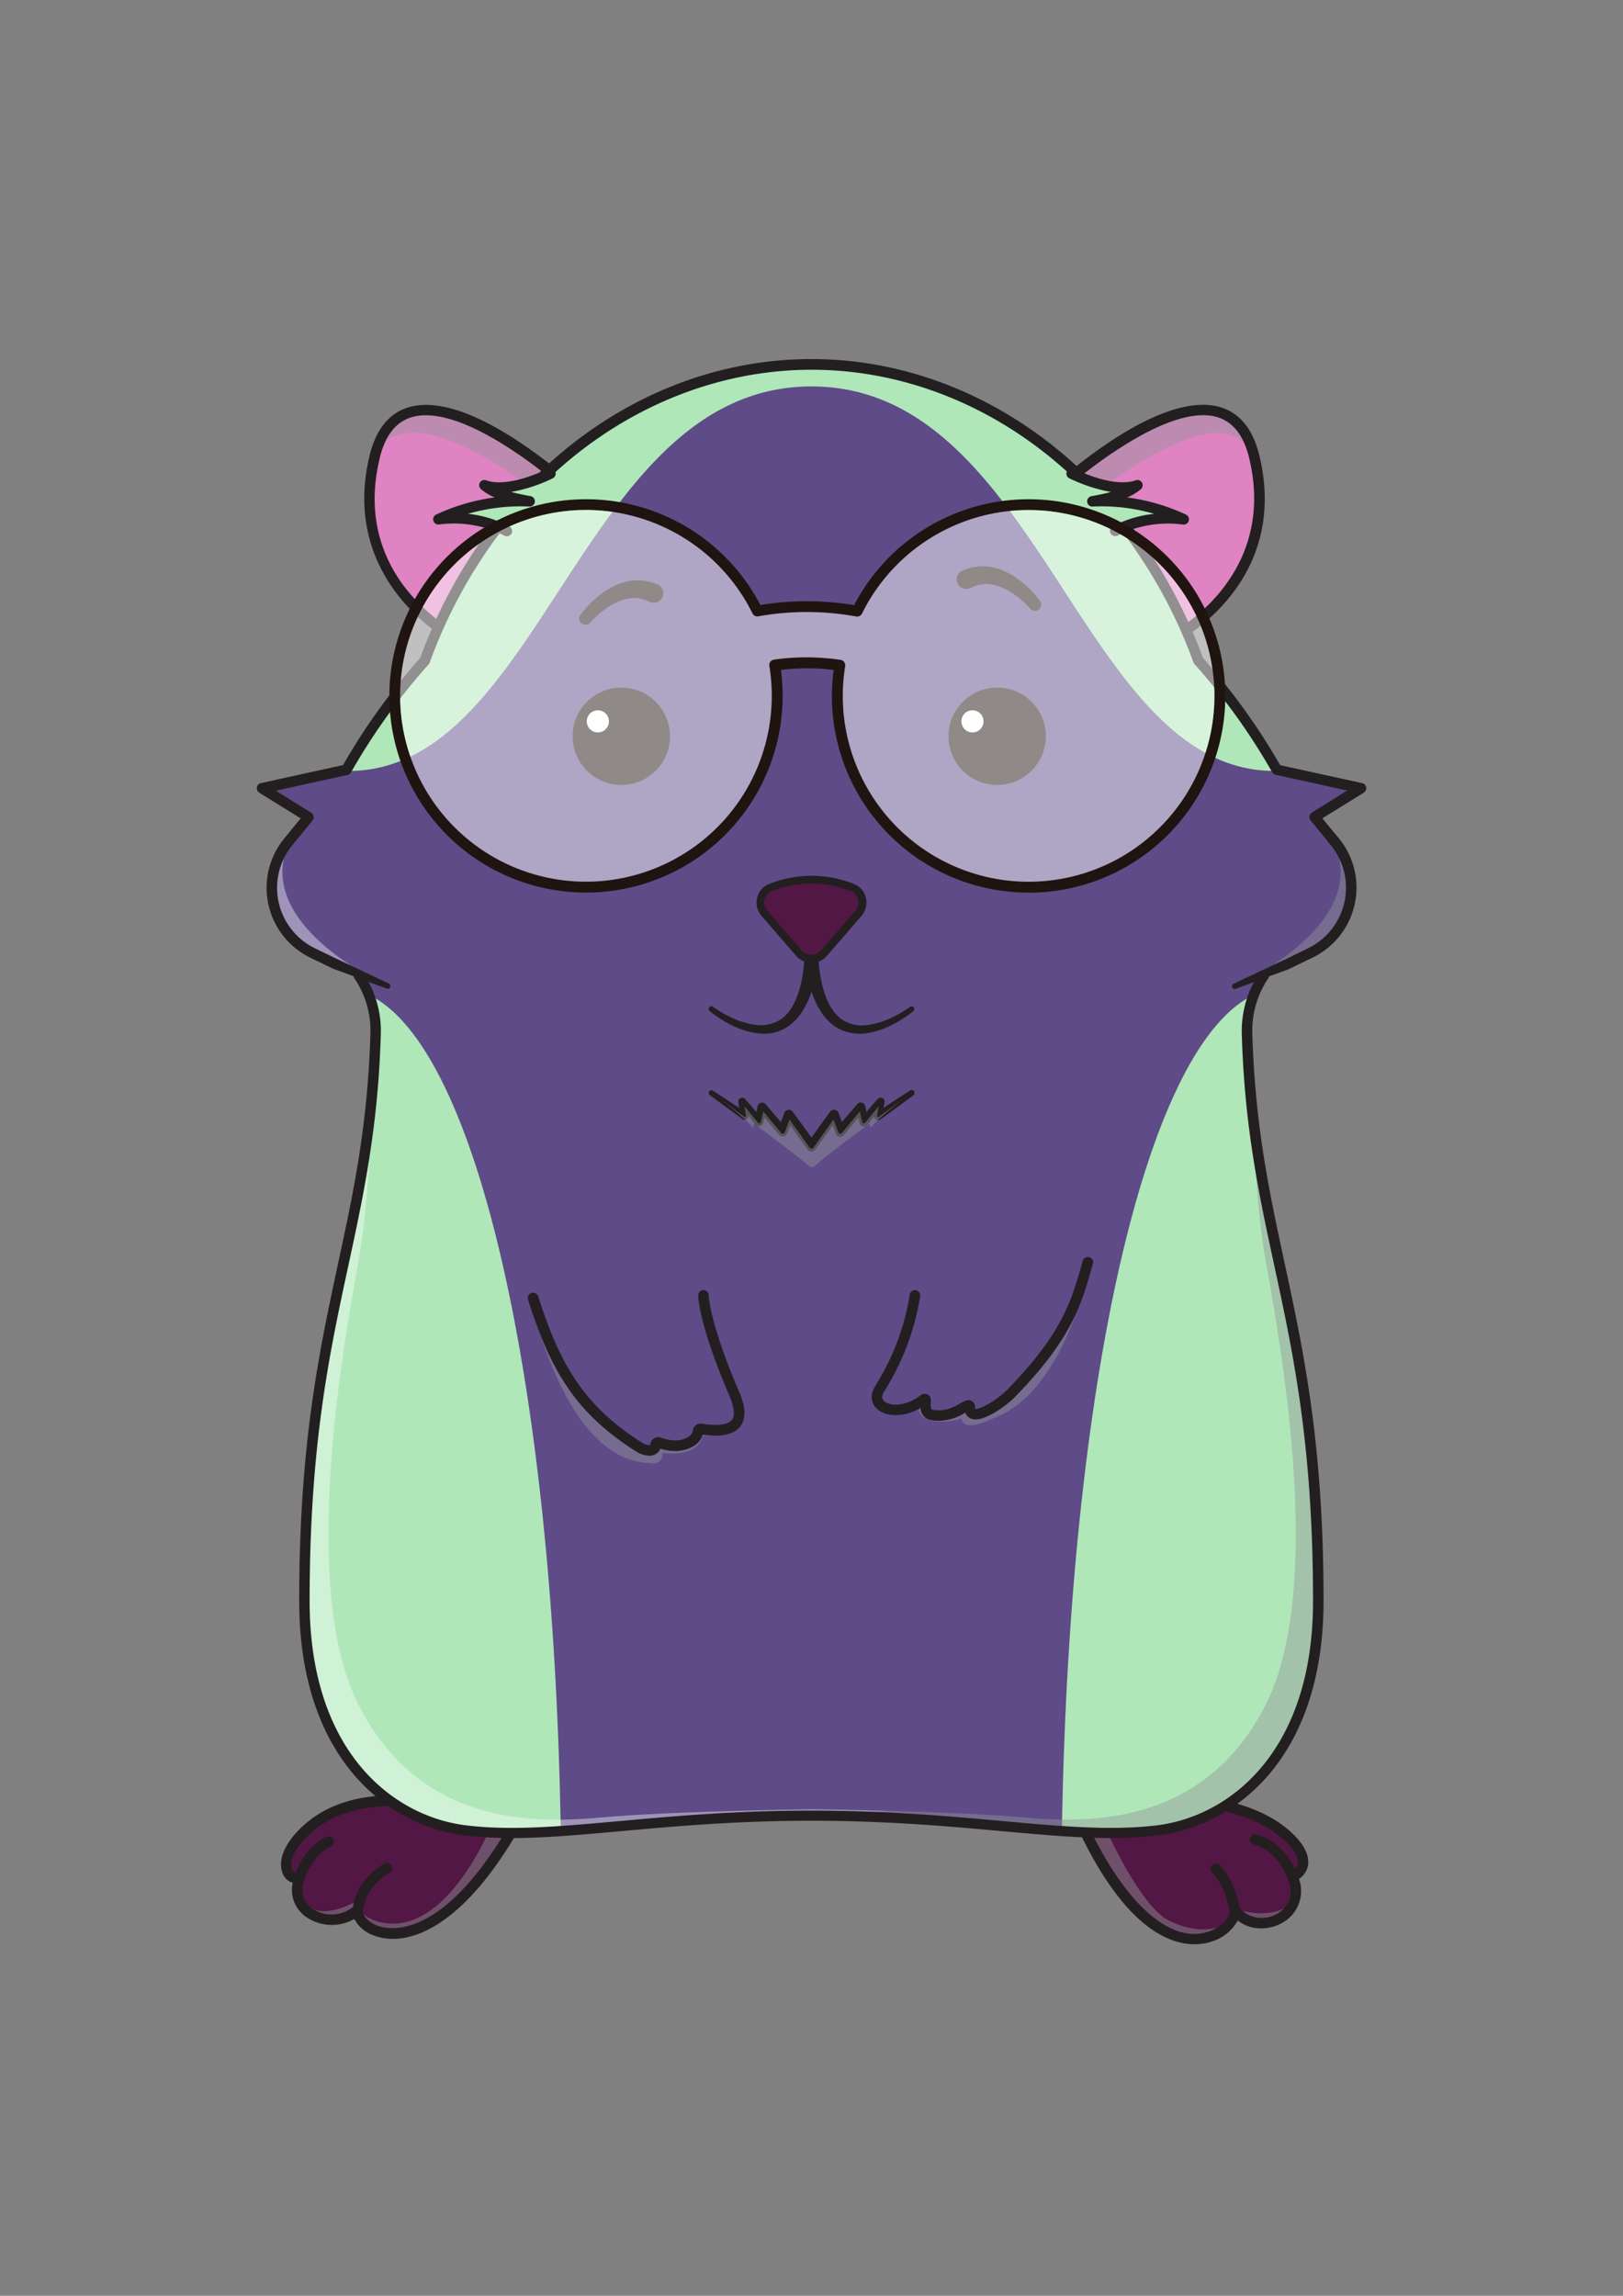 <?xml version="1.0" encoding="UTF-8"?>
<!DOCTYPE svg PUBLIC "-//W3C//DTD SVG 1.1//EN" "http://www.w3.org/Graphics/SVG/1.1/DTD/svg11.dtd">
<svg viewBox="0 0 595.28 841.89" xmlns="http://www.w3.org/2000/svg" xmlns:xlink="http://www.w3.org/1999/xlink">

<rect x="0" y="0" width="595.28" height="841.89" fill="#808080" stroke="none"/>

<title>CryptoHamsters</title>
<desc xmlns:cryptohamsters="https://cryptohamsters.co/hamsters/16279447211221">
<cryptohamsters:birthday>1627944721122</cryptohamsters:birthday>
<cryptohamsters:gene-1>2</cryptohamsters:gene-1>
<cryptohamsters:gene-2>6179720</cryptohamsters:gene-2>
<cryptohamsters:gene-3>11528121</cryptohamsters:gene-3>
<cryptohamsters:gene-4>6552191</cryptohamsters:gene-4>
<cryptohamsters:gene-5>3</cryptohamsters:gene-5>
<cryptohamsters:gene-6>14669499</cryptohamsters:gene-6>
<cryptohamsters:gene-7>2</cryptohamsters:gene-7>
<cryptohamsters:gene-8>2</cryptohamsters:gene-8>
<cryptohamsters:gene-9>14713794</cryptohamsters:gene-9>
<cryptohamsters:gene-10>7109612</cryptohamsters:gene-10>
<cryptohamsters:gene-11>13107687</cryptohamsters:gene-11>
<cryptohamsters:gene-12>2</cryptohamsters:gene-12>
<cryptohamsters:gene-13>1</cryptohamsters:gene-13>
<cryptohamsters:gene-14>1</cryptohamsters:gene-14>
<cryptohamsters:gene-15>12004383</cryptohamsters:gene-15>
<cryptohamsters:gene-16>7627939</cryptohamsters:gene-16>
<cryptohamsters:gene-17>515645</cryptohamsters:gene-17>
<cryptohamsters:gene-18>5379909</cryptohamsters:gene-18>
</desc>

<g id="tail-texture">
</g>

<g id="tail">
</g>

<g id="ears-texture">
  <g id="ears-texture" clip-path="url(#clip-ears-base)">
    <rect class="ears-texture-primary" x="106.78" y="136.93" width="136.87" height="136.87" fill="#e083c2"/>
    <rect class="ears-texture-primary" x="350.91" y="136.93" width="136.87" height="136.87" fill="#e083c2"/>
  </g>
</g>

<g id="ears">
  <defs>
    <clipPath id="clip-ears-base">
      <path d="M138.29,167.82c2.08-8.64,6.25-13.94,12.39-15.77a19.39,19.39,0,0,1,5.5-.75c13.68,0,40.42,15,59.86,33.77-12.79,18.81-24.79,34.75-39.46,53.5C145.75,222.57,130.42,200.62,138.29,167.82Z" style="fill: #00a651"/>
      <path d="M446.76,152.05c6.15,1.83,10.31,7.13,12.39,15.77,8.26,34.42-11.94,55.45-38.4,72-16.75-20.75-26.24-36.25-40.25-54.25C409.75,161.57,432.38,147.78,446.76,152.05Z" style="fill: #00a651"/>
    </clipPath>
  </defs>

  <g id="ears-shadow" style="isolation: isolate" clip-path="url(#clip-ears-base)">
    <path d="M451.1,159.39a15.2,15.2,0,0,1,6.7,4.14c-2.31-6.1-6-10-11-11.48-14.38-4.27-41.26,12.65-65.26,33.27a25.71,25.71,0,0,0,4.62,6.38C412.88,171.92,437.27,155.29,451.1,159.39Z" style="fill: #939598;opacity: 0.45;mix-blend-mode: multiply"/>
    <path d="M146,159.44a20.33,20.33,0,0,1,5.75-.78c13.09,0,38.05,13.46,59.49,34.29a81.14,81.14,0,0,0,5.93-7.88c-23.62-20.25-47.26-33.77-60.94-33.77a19.39,19.39,0,0,0-5.5.75c-4.86,1.44-8.47,5.1-10.79,10.83A15.57,15.57,0,0,1,146,159.44Z" style="fill: #939598;opacity: 0.45;mix-blend-mode: multiply"/>
  </g>

  <g id="ears-outline">
    <path d="M219.25,185.81a1,1,0,0,0,.33-.74,1,1,0,0,0-.34-.74l-16.36-13.21,0,0c-28.56-22.53-44.56-24.28-53-21.78-7.19,2.14-12,8.14-14.35,17.84-8.66,36.1,14.12,57.09,24.33,64.44l16.88,10.76a1,1,0,0,0,.58.19,1.26,1.26,0,0,0,.27,0,1,1,0,0,0,.64-.58Zm-80-17.76c2-8.27,5.92-13.33,11.7-15.05a18.4,18.4,0,0,1,5.22-.71c12.94,0,30,10.92,42.33,20.39,1.13.78,11,8.7,16,12.6l-38.41,51.78a133.19,133.19,0,0,1-16.09-10.12C148.62,218,131.81,199.07,139.26,168.05Z" style="fill: #231f20"/>
    <path d="M461.93,167.15c-2.33-9.7-7.16-15.7-14.35-17.84-8.47-2.52-24.62-.72-53.46,22.17l-15.53,12.8-.8.63,41.56,58.45,0,0a.94.94,0,0,0,.48.4,1,1,0,0,0,.33.06,1,1,0,0,0,.48-.13l15.27-10.92C446.74,225.45,470.89,204.46,461.93,167.15Zm-26.18,61c-1.3.75-10.16,7-14.84,10.31l-37.76-53.12c4.58-3.7,13.52-11,14.62-11.79,12.61-9.8,34.81-24.71,48.71-20.58,5.78,1.72,9.72,6.78,11.7,15.05C466.15,201.21,445.92,220.73,435.75,228.18Z" style="fill: #231f20"/>
  </g>
</g>

<g id="legs-texture">
  <g id="legs-texture" clip-path="url(#clip-legs-base)">
    <path class="skin-texture-primary" d="M233.77,639.6a106.77,106.77,0,0,1-15.44,1.12c-28,0-51.7-10.83-63.45-26.35-43.71,7-77.12,25.14-77.12,70.82,0,50.63,41,62.13,91.67,62.13S250.64,656.22,233.77,639.6Z" fill="#521745"/>
    <path class="skin-texture-primary" d="M358.15,639.6a106.87,106.87,0,0,0,15.44,1.12c28,0,51.71-10.83,63.46-26.35,43.71,7,77.12,25.14,77.12,70.82,0,50.63-41,62.13-91.68,62.13S341.28,656.22,358.15,639.6Z" fill="#521745"/>
  </g>
</g>

<g id="legs">
  <defs>
    <clipPath id="clip-legs-base">
      <path d="M470.69,673.17c4.45,3.82,6.67,7.48,6.25,10.32a4.65,4.65,0,0,1-2.4,3.3c-5-11.29-13.67-13.07-14.05-13.15a.92.92,0,0,0-1.09.74.93.93,0,0,0,.74,1.1c.36.07,8.83,1.87,13.32,13.59,2.48,6.73-.72,11.43-4.66,13.63-4.49,2.5-11.28,2.33-15.11-2.84-2-10.71-6.9-15.07-7.11-15.25a.93.93,0,1,0-1.22,1.41s4.74,4.23,6.54,14.41c0,0,0,0,0,0s0,0,0,0c.6,2.08-2.48,6.61-8,8.6-14.51,5.27-34.94-8.21-53.27-55.38l16.75-2.25s24,7.09,38.95,11C455.17,664.31,464.09,667.51,470.69,673.17Z" style="fill: #ec008c"/>
      <path d="M137.8,707c-3.41-1.39-5.43-3.83-5.58-5.62.37-10.11,10.1-15.38,10.2-15.43a.94.94,0,0,0-.87-1.66c-.43.23-9.86,5.34-11.07,15.56a13.49,13.49,0,0,1-16.34,1c-4-2.84-5.24-7.45-3.17-12.33,0,0,0,0,0-.06,3.52-9.71,10-12.22,10-12.24a.94.94,0,0,0-.64-1.76c-.3.11-7.19,2.74-11,13a1.88,1.88,0,0,1-2.45-.54c-1.45-1.7-2.25-6.84,5.11-14.17,9.77-9.73,23.39-11.84,34.6-11.51,27.41-.38,46.16-.11,46.16-.11a101.7,101.7,0,0,1-5.46,9.37C161.74,713.89,141.7,708.56,137.8,707Z" style="fill: #ec008c"/>
    </clipPath>
  </defs>

  <g id="legs-shadow" style="isolation: isolate" clip-path="url(#clip-legs-base)">
    <g style="opacity: 0.45;mix-blend-mode: multiply">
      <path d="M193.17,661c-2.27,0-7-.26-9.25-.35-5.09,13.83-18.35,42.12-37.32,44.64,0,0-8.48,1.34-14.29-4.11.43,1.74,2.36,3.88,5.49,5.16C141.7,708,161.5,718.91,193.17,661Z" style="fill: #939598"/>
      <path d="M130.81,697.12s-12.23,7.32-18.24,1.48a11.62,11.62,0,0,0,1.57,1.36,13.49,13.49,0,0,0,16.34-1A17.74,17.74,0,0,1,130.81,697.12Z" style="fill: #939598"/>
    </g>
    <g style="opacity: 0.45;mix-blend-mode: multiply">
      <path d="M449.08,706c-3.37,1.4-10.33,3.17-20.29-1.67-10.52-5.12-24.54-34.2-30.41-51.65-2.64,0-5.65.11-8.3,0,18.59,48.73,39.35,61.66,53.86,56.4A15.35,15.35,0,0,0,449.08,706Z" style="fill: #939598"/>
      <path d="M472,699.36c-7.81,4.2-16.73,1.24-17.09,1.12,3.93,3.81,9.86,3.74,13.91,1.48A11.4,11.4,0,0,0,472,699.36Z" style="fill: #939598"/>
    </g>
  </g>

  <g id="legs-outline">
    <path d="M472.55,671c-5.36-4.6-12.63-8.07-21.63-10.34h0l-43-11.49-21.54,2.28,9.23,19.73c8.07,17,16.8,29,25.94,35.71,5.51,4,11.08,6.09,16.55,6.09a19.89,19.89,0,0,0,6.79-1.16,16.37,16.37,0,0,0,9.1-7.54c5.09,4,11.82,3.35,16.17.92A13.3,13.3,0,0,0,476.45,689a7.4,7.4,0,0,0,3.31-5.06C480.17,681.19,479.25,676.74,472.55,671Zm3.4,12.34a3.28,3.28,0,0,1-1,1.94c-5.32-10.81-13.87-12.54-14.24-12.61a1.91,1.91,0,0,0-2.26,1.53,1.94,1.94,0,0,0,1.53,2.25c.33.07,8.28,1.75,12.58,13,2.86,7.75-2.5,11.46-4.21,12.41-4,2.25-10.18,2.16-13.7-2.38-2.05-10.89-7.18-15.41-7.4-15.6a1.92,1.92,0,0,0-2.52,2.91s4.5,4.13,6.22,13.85l.05.19c.37,1.31-2,5.45-7.37,7.39-13.58,4.93-29.81-8.83-43.59-36.85h0c-.56-1-5.45-11.6-7.71-16.64l15.44-1.77c9.48,2.54,36.49,10,37.51,10.27.38.11,1,.22,1.57.43,9.84,2.07,17.65,5.53,23.2,10.29C474.16,677.46,476.32,680.89,476,683.34Z" style="fill: #231f20"/>
    <path d="M184.21,658.74l-38.74-.39c-15.14-.22-27.07,3.94-35.5,12.34-8.83,8.8-7.46,15.49-5.26,18.06a5.16,5.16,0,0,0,2.65,1.67,12,12,0,0,0,5.14,12.69,16.67,16.67,0,0,0,17.46.61,12.74,12.74,0,0,0,6.75,5.88A19.44,19.44,0,0,0,144.1,711c5.21,0,10.73-1.81,16.41-5.38,10.2-6.4,20.3-18.19,30-35l4.82-7.93,2.12-3.49Zm1,13.23c-24.62,40.67-43.49,35.54-47.07,34.07h0c-3-1.24-4.8-3.35-5-4.74.39-9.44,9.58-14.48,9.67-14.53a1.92,1.92,0,1,0-1.8-3.4c-.41.22-10.08,5.44-11.53,15.92a12.51,12.51,0,0,1-14.84.66c-3.64-2.54-4.7-6.7-2.83-11.12l.1-.26v0c3.34-9,9.34-11.44,9.38-11.46a1.9,1.9,0,0,0,1.08-1,1.92,1.92,0,0,0-2.39-2.62c-.31.11-7.42,2.75-11.48,13.22a1,1,0,0,1-.93-.43c-1-1.17-2-5.74,5.06-12.82,9.56-9.52,23.05-11.4,33-11.23,2.21-.28,27.22-.22,38.89-.26h0l6.18.56C189.19,665.24,186.19,670.27,185.24,672Z" style="fill: #231f20"/>
  </g>
</g>

<g id="body-texture">
  <g id="body-texture" clip-path="url(#clip-body-base)">
    <rect class="body-texture-primary" width="595.28" height="841.89" fill="#5e4b88"/>

    <path class="body-texture-secondary" d="M0,0V255.49c31.59,17.67,69.73,28,110.82,28a150.63,150.63,0,0,0,17.1-.89l-.06.11c71.12,0,85.62-141,169.77-141s98.67,141,169.79,141h0l-.06-.1a152.41,152.41,0,0,0,17.06.88c41.09,0,79.23-10.34,110.82-28V0Z" fill="#afe7b9"/>
    <path class="body-texture-secondary" d="M136.48,365.42a37.1,37.1,0,0,1,1.46,5.17c-.52-1.9-1-3.63-1.46-5.17C81.29,347.35,0,360.48,0,360.48V841.89H205.67V670.57c0-1.1,0-2.18-.07-3.28C202.6,508.09,175.46,386.17,136.48,365.42Z" fill="#afe7b9"/>
    <path class="body-texture-secondary" d="M458.8,365.42h-.14c-39,20.77-66.11,142.67-69.11,301.85,0,1.1-.05,2.19-.07,3.29h.13V841.89H595.28V360.48S514,347.35,458.8,365.42Z" fill="#afe7b9"/>
  </g>
</g>

<g id="body">
  <defs>
    <clipPath id="clip-body-base">
      <path d="M481.43,300.23a.92.92,0,0,1-.19-.75.94.94,0,0,1,.42-.64l15.08-9.37-28.66-6.28a.94.94,0,0,1-.61-.45,231.44,231.44,0,0,0-28.64-39.85.92.92,0,0,1-.18-.3,182.65,182.65,0,0,0-26.9-49.19,42.16,42.16,0,0,1,22.43-3,70.47,70.47,0,0,0-30.49-6.68c-.13-.15-.27-.29-.41-.44,5.81-1.15,10.82-2.74,13.94-5.36-5.77,2.16-14.73,0-22.86-3.72-26.72-25.17-60.62-39.69-96.7-39.69s-70,14.53-96.74,39.72c-8.23,3.71-17.34,5.89-23.15,3.66,3.14,2.69,8.24,4.32,14.14,5.52l-.36.39a70.55,70.55,0,0,0-30.84,6.43,42.06,42.06,0,0,1,22.73,3.32,182.52,182.52,0,0,0-26.77,49,.92.92,0,0,1-.18.3,231.62,231.62,0,0,0-28.63,39.83.93.93,0,0,1-.61.45l-28.71,6.3,15.08,9.37a.94.94,0,0,1,.42.64.92.92,0,0,1-.19.75l-7.45,9.11a25.64,25.64,0,0,0,8.69,39.3l8.71,4.23h0l18.48,8.73-9.38-3.42a36.85,36.85,0,0,1,5.78,20.93c-1,34.26-6.28,58.71-11.86,84.61-7,32.53-14.26,66.17-14.26,123.39,0,56.14,31.33,79.91,58.16,83.21,16.73,2,34.42.45,56.81-1.57,19.83-1.79,42.31-3.82,70-3.82s50.2,2,70,3.82c22.39,2,40.08,3.62,56.81,1.57,26.83-3.3,58.16-27.07,58.16-83.21,0-57.22-7.25-90.86-14.26-123.39-5.58-25.9-10.85-50.37-11.86-84.64a36.87,36.87,0,0,1,5.69-20.8l-9.29,3.39,18.54-8.75v0s.06-.06.11-.08l8.68-4.21a25.66,25.66,0,0,0,8.68-39.31Z" style="fill: #00a651"/>
    </clipPath>
  </defs>

  <g id="body-lighting-shadow" style="isolation: isolate" clip-path="url(#clip-body-base)">
    <path d="M490.16,311.11c9.24,25.53-25.3,44.67-34.78,49.37l16-7.56v0s.06-.06.11-.08l8.68-4.21a25.6,25.6,0,0,0,10-37.54Z" style="fill: #939598;opacity: 0.45;mix-blend-mode: multiply"/>
    <path d="M115.09,348.64l8.71,4.23h0l16.39,7.75c-9.1-4.48-44.45-23.78-35-49.58a25.58,25.58,0,0,0,9.92,37.6Z" style="fill: #fff;opacity: 0.4"/>
    <path d="M297.87,663.46s-51.29.63-78.87,3.14c-4.23.38-8.73.65-13.4.69-25.76.22-56.54-6.8-74.37-42.7-21.07-42.4-5.64-129.15,0-160.49,3-16.39,4.23-35.66,4.78-50.33h0c-.28,2.16-.57,4.28-.88,6.38,0,.34-.1.67-.15,1-.25,1.7-.51,3.38-.78,5.05l-.24,1.47c-.26,1.58-.52,3.14-.8,4.69-.07.42-.14.84-.22,1.25-.7,3.91-1.44,7.76-2.21,11.59-.08.4-.17.81-.25,1.22-.3,1.49-.61,3-.92,4.46-.11.56-.23,1.12-.35,1.68l-.9,4.27c-.1.47-.2.94-.31,1.42-.39,1.81-.78,3.64-1.17,5.47-7,32.53-14.26,66.17-14.26,123.39,0,56.14,31.33,79.91,58.16,83.21,1.24.15,2.48.28,3.73.39l1.1.09c.93.08,1.86.14,2.8.2l1.11.06c1.14.06,2.3.11,3.45.14l.36,0c1.35,0,2.7,0,4.07,0h.58c1.19,0,2.38,0,3.59,0l.74,0,4.06-.12h.06c1.4-.05,2.82-.12,4.25-.2l1.11-.06,3.41-.22.52,0h0c6.83-.47,14.06-1.11,21.87-1.82,19.83-1.79,42.31-3.82,70-3.82,3.65,0,7.21,0,10.68.1,6.52-.45,13.08-.74,19.62-.91C311.18,663.62,297.87,663.46,297.87,663.46Z" style="fill: #fff;opacity: 0.4"/>
    <path d="M468.32,463.72l-1.11-5.17c-.06-.26-.11-.52-.17-.77-.31-1.48-.62-2.95-.94-4.43-.07-.36-.15-.72-.22-1.08-.29-1.37-.58-2.75-.86-4.13l-.24-1.19c-.28-1.36-.56-2.73-.83-4.1-.07-.39-.15-.77-.22-1.16-.28-1.39-.54-2.79-.81-4.2-.07-.37-.14-.73-.2-1.1-.27-1.45-.54-2.91-.79-4.38-.06-.33-.12-.65-.17-1-.28-1.57-.54-3.16-.8-4.76,0-.22-.07-.44-.11-.66q-.44-2.75-.84-5.53h0c.66,13.61,1.95,29.87,4.5,44,5.64,31.34,21.06,118.09,0,160.49-18,36.18-49.08,43-75,42.69-4.46,0-8.76-.32-12.81-.68-13.53-1.23-32.77-2-48.86-2.48-6.54.17-13.1.46-19.62.91,22.91.43,42.13,2.17,59.35,3.72,7.81.71,15,1.36,21.87,1.82h0c3.18.22,6.27.4,9.28.52h0l4.07.12.76,0c1.2,0,2.39,0,3.57,0h.59c1.37,0,2.73,0,4.08,0l.33,0c1.17,0,2.32-.08,3.47-.14l1.11-.06c.94-.06,1.87-.12,2.8-.2l1.1-.09c1.25-.11,2.49-.24,3.73-.39,26.83-3.3,58.16-27.07,58.16-83.21C482.58,529.89,475.33,496.25,468.32,463.72Z" style="fill: #939598;opacity: 0.45;mix-blend-mode: multiply"/>
  </g>

  <path id="body-outline" d="M501.08,288.73h0a1.91,1.91,0,0,0-1.48-1.55l-30.07-6.59a235.18,235.18,0,0,0-28.32-39.32A185.17,185.17,0,0,0,415.69,194a41.64,41.64,0,0,1,18.24-1.64,1.93,1.93,0,0,0,1.06-3.66,73.67,73.67,0,0,0-21.56-6.29,19.66,19.66,0,0,0,5-3,1.93,1.93,0,0,0-1.92-3.28c-4.12,1.55-11,.62-18.78-2.55-28-27-63.53-41.91-100.1-41.91s-71.91,14.79-99.85,41.65c-8.1,3.38-15.17,4.41-19.41,2.82a1.92,1.92,0,0,0-1.92,3.27,19.37,19.37,0,0,0,5,3A73.67,73.67,0,0,0,160,188.68a1.92,1.92,0,0,0,1,3.66,41.55,41.55,0,0,1,18.53,1.73,185.69,185.69,0,0,0-25.4,47.19,233.84,233.84,0,0,0-28.31,39.3l-30.12,6.61a1.93,1.93,0,0,0-.6,3.52l15.17,9.42-6.06,7.42a28.51,28.51,0,0,0,9.65,43.69l8.72,4.22,0,0,.11,0,7,2.54a1.91,1.91,0,0,0,.3.79,34,34,0,0,1,5.87,20.2c-1,34-6.24,58.32-11.8,84.08-7,32.68-14.32,66.47-14.32,124,0,58,32.68,82.62,60.67,86,17,2.09,34.83.49,57.42-1.55,19.76-1.79,42.16-3.81,69.78-3.81s50,2,69.86,3.82c15,1.35,28,2.52,40,2.52a140.75,140.75,0,0,0,17.31-1c28-3.43,60.67-28,60.67-86,0-57.52-7.28-91.31-14.32-124-5.56-25.76-10.8-50.1-11.81-84.11a34.21,34.21,0,0,1,5.86-20.17,1.91,1.91,0,0,0,.29-.71l7-2.55.13-.06.17-.07,8.69-4.22a28.51,28.51,0,0,0,9.64-43.69L485,300.11l15.17-9.42A1.91,1.91,0,0,0,501.08,288.73Zm-49.14,73.32a1,1,0,0,0,1.26.55l6.72-2.45a38,38,0,0,0-4.46,19c1,34.37,6.3,58.88,11.89,84.82,7,32.48,14.24,66.06,14.24,123.17,0,55.51-30.86,79-57.29,82.23-16.63,2-34.27.45-56.6-1.57-19.84-1.79-42.32-3.82-70.12-3.82s-50.29,2-70.13,3.82h-.11c-22.28,2-39.89,3.6-56.49,1.56-26.43-3.24-57.29-26.72-57.29-82.23,0-57.09,7.23-90.68,14.24-123.18,5.59-25.93,10.87-50.42,11.88-84.78a37.86,37.86,0,0,0-4.52-19.09l6.79,2.48a1,1,0,0,0,.77-1.82L124.28,352l0,0-8.71-4.22A24.66,24.66,0,0,1,107.17,310l7.45-9.11a1.91,1.91,0,0,0,.4-1.53,2,2,0,0,0-.88-1.32l-13-8.08,26.33-5.78a1.92,1.92,0,0,0,1.26-.93,231.14,231.14,0,0,1,28.5-39.65,2,2,0,0,0,.38-.63,181.92,181.92,0,0,1,25.61-47.4c.64.3,1.23.59,1.78.89a2,2,0,0,0,2.61-.8,1.93,1.93,0,0,0-.79-2.6,41,41,0,0,0-15.16-4.64,69,69,0,0,1,22.51-2.66,1.93,1.93,0,0,0,.46-3.82c-2.73-.47-5.09-1-7.13-1.53a58.39,58.39,0,0,0,15.23-5,1.93,1.93,0,0,0,1-2.29c26.65-24.21,60-37.53,93.93-37.53s67,13.24,93.63,37.3a2,2,0,0,0-.06,1.43,1.91,1.91,0,0,0,1,1.09,58.48,58.48,0,0,0,15.24,5c-2,.55-4.41,1.06-7.13,1.53a1.93,1.93,0,0,0-1.59,2.11,1.89,1.89,0,0,0,2,1.71,69,69,0,0,1,22.59,2.67A41.34,41.34,0,0,0,408.13,193a1.93,1.93,0,0,0-.79,2.61,2,2,0,0,0,2.61.79c.64-.35,1.31-.68,2-1a180.94,180.94,0,0,1,25.77,47.49,2,2,0,0,0,.38.63,230.79,230.79,0,0,1,28.52,39.68,2,2,0,0,0,1.26.93l26.27,5.76-13,8.08h0a2,2,0,0,0-.88,1.32,1.91,1.91,0,0,0,.4,1.53l7.45,9.12a24.67,24.67,0,0,1-8.34,37.79L471.08,352h0l-.09,0-18.54,8.75A1,1,0,0,0,451.94,362.05Z" style="fill: #231f20"/>
</g>

<g id="eyes">
  <g id="eyes">
    <circle cx="227.89" cy="269.99" r="17.85" style="fill: #1f140f"/>
    <circle cx="365.74" cy="269.99" r="17.85" style="fill: #1f140f"/>
  </g>
  <g>
    <path d="M215.22,264.54a4.06,4.06,0,1,0,4.06-4.07A4.06,4.06,0,0,0,215.22,264.54Z" style="fill: #fff"/>
    <path d="M352.62,264.54a4.06,4.06,0,1,0,4.06-4.07A4.06,4.06,0,0,0,352.62,264.54Z" style="fill: #fff"/>
  </g>
  <g>
    <path d="M213,225.35l.81-1.06c.52-.65,1.3-1.53,2.27-2.56a34.35,34.35,0,0,1,8.38-6.45c.89-.45,1.83-.85,2.76-1.23a23.42,23.42,0,0,1,2.88-.82,16.17,16.17,0,0,1,2.86-.38,15,15,0,0,1,2.62.05l2.22.32c.63.17,1.18.36,1.64.5l1.42.47a3.51,3.51,0,1,1-2.19,6.68l-.23-.08-.49-.2-.87-.36-1-.42-1.35-.31a7.65,7.65,0,0,0-1.65-.18,9.48,9.48,0,0,0-1.9.07,18.84,18.84,0,0,0-2.08.39c-.71.22-1.43.46-2.15.75a28.72,28.72,0,0,0-7.44,4.78c-.92.82-1.68,1.55-2.17,2.07l-.75.81-.11.11a2.28,2.28,0,0,1-3.48-3Z" style="fill: #1f140f"/>
    <path d="M377.74,223.05l-.75-.8c-.49-.52-1.24-1.25-2.17-2.07a28.72,28.72,0,0,0-7.44-4.78c-.72-.29-1.45-.53-2.15-.75a18.84,18.84,0,0,0-2.08-.39,9.5,9.5,0,0,0-1.9-.07,8.37,8.37,0,0,0-1.65.17l-1.36.32-1,.42-.87.36-.48.19a3.52,3.52,0,1,1-2.66-6.51l.23-.09,1.43-.46c.45-.14,1-.33,1.64-.5l2.21-.32a14.23,14.23,0,0,1,2.63-.05,16.06,16.06,0,0,1,2.85.38,21.92,21.92,0,0,1,2.89.82c.93.37,1.86.78,2.75,1.23a34.46,34.46,0,0,1,8.39,6.44c1,1,1.75,1.92,2.27,2.57l.82,1.06a2.29,2.29,0,0,1-3.48,3Z" style="fill: #1f140f"/>
  </g>
  <g>
    <path d="M377.26,327.32a72.07,72.07,0,0,1-71.5-81.65,79.2,79.2,0,0,0-19.34,0,72.12,72.12,0,1,1-7.53-23.8,104.67,104.67,0,0,1,34.38.06,72.14,72.14,0,1,1,64,105.43Zm-81.33-86.27a84.74,84.74,0,0,1,12.4.93,2,2,0,0,1,1.31.8,2,2,0,0,1,.36,1.5,69.15,69.15,0,0,0-.88,10.9A68.15,68.15,0,1,0,316.17,225a2,2,0,0,1-2.15,1.08,100.89,100.89,0,0,0-35.89-.06,2,2,0,0,1-2.14-1.08,68.15,68.15,0,1,0,7.07,30.24,68.81,68.81,0,0,0-.89-11,2,2,0,0,1,.37-1.5,2,2,0,0,1,1.32-.79A83.19,83.19,0,0,1,295.93,241.05Z" style="fill: #1f140f"/>
    <path d="M295.93,241.05a84.74,84.74,0,0,1,12.4.93,2,2,0,0,1,1.31.8,2,2,0,0,1,.36,1.5,69.15,69.15,0,0,0-.88,10.9A68.15,68.15,0,1,0,316.17,225a2,2,0,0,1-2.15,1.08,100.89,100.89,0,0,0-35.89-.06,2,2,0,0,1-2.14-1.08,68.15,68.15,0,1,0,7.07,30.24,68.81,68.81,0,0,0-.89-11,2,2,0,0,1,.37-1.5,2,2,0,0,1,1.32-.79A83.19,83.19,0,0,1,295.93,241.05Z" style="fill: #fff;opacity: 0.5"/>
  </g>
</g>

<g id="nose-mouth-chin">
  <path id="nose-mouth" d="M335.13,369.39a1,1,0,0,0-1.38-.15,39.41,39.41,0,0,1-7.23,4.17,28.25,28.25,0,0,1-8,2.42,13.64,13.64,0,0,1-8.8-1.43,11.68,11.68,0,0,1-3.41-2.87,16.82,16.82,0,0,1-2.43-3.78,24.23,24.23,0,0,1-1.59-4,35.85,35.85,0,0,1-1-3.86,22.05,22.05,0,0,1-.42-2.28c-.06-.36-.11-.7-.17-1-.14-.81-.22-1.56-.28-2.21l-.18-1.76a7.18,7.18,0,0,0,3-2.06l12.74-14.71a7.49,7.49,0,0,0,1.59-6.7,7.08,7.08,0,0,0-4.36-5,41.78,41.78,0,0,0-31.13,0,7.08,7.08,0,0,0-4.36,5,7.49,7.49,0,0,0,1.59,6.7L292,350.52a7.18,7.18,0,0,0,3,2.06l-.18,1.73c-.06.66-.13,1.41-.28,2.24-.06.33-.11.68-.16,1a23,23,0,0,1-.44,2.33,34.81,34.81,0,0,1-1,3.83,24.35,24.35,0,0,1-1.59,4,17.2,17.2,0,0,1-2.43,3.77,11.73,11.73,0,0,1-3.43,2.87,13.65,13.65,0,0,1-8.78,1.41,28.2,28.2,0,0,1-8-2.42,39.41,39.41,0,0,1-7.23-4.17,1,1,0,0,0-1.27,1.53,41.47,41.47,0,0,0,7.42,4.86,31.87,31.87,0,0,0,8.65,3.13,19.6,19.6,0,0,0,3.84.38,15.38,15.38,0,0,0,7.06-1.59,15.14,15.14,0,0,0,4.63-3.44,20.35,20.35,0,0,0,3.21-4.4,29.22,29.22,0,0,0,2.1-4.52c.18-.48.36-1,.54-1.49.17.51.34,1,.53,1.47a28,28,0,0,0,2.09,4.52,20.36,20.36,0,0,0,3.21,4.41,15.22,15.22,0,0,0,4.61,3.44,17,17,0,0,0,10.92,1.23,32.22,32.22,0,0,0,8.67-3.14,41.59,41.59,0,0,0,7.41-4.86A1,1,0,0,0,335.13,369.39Z" style="fill: #231f20"/>

  <path id="nose-texture" class="skin-texture-primary" d="M281.41,333.94a4.64,4.64,0,0,1-1-4.14,4.3,4.3,0,0,1,2.62-3,39.13,39.13,0,0,1,29.07,0,4.3,4.3,0,0,1,2.62,3,4.66,4.66,0,0,1-1,4.14L301,348.65a4.68,4.68,0,0,1-6.85,0Z" fill="#521745"/>

  <path id="chin" d="M335.18,400.13a1,1,0,0,0-1.35-.27q-4.41,2.85-8.78,5.77l-1,.65.39-2a1.47,1.47,0,0,0-2.57-1.23l-4.1,4.71-.42-2.1a1.69,1.69,0,0,0-.54-.94,1.65,1.65,0,0,0-1.22-.41,1.71,1.71,0,0,0-1.17.59c-1.73,2-3.44,4-5.14,6l-.48.57-1.2-3.31a1.92,1.92,0,0,0-.65-.84,1.81,1.81,0,0,0-2.51.41l-6.82,9.37-6.82-9.37a1.8,1.8,0,0,0-3.16.44l-1.2,3.29L286,411c-1.72-2-3.44-4.06-5.2-6.08a1.66,1.66,0,0,0-.94-.54,1.69,1.69,0,0,0-2,1.32l-.42,2.1-4.1-4.73a1.47,1.47,0,0,0-2.56,1.25l.39,2-1.06-.7c-2.89-1.92-5.78-3.84-8.7-5.72a1,1,0,0,0-1.13,1.63c2.74,2.06,5.51,4.08,8.28,6.1l3.78,2.77a1.37,1.37,0,0,0,1,.25,1.39,1.39,0,0,0,.9-.55,1.36,1.36,0,0,0,.26-.94l2.62,3.2a1.58,1.58,0,0,0,.88.55,1.64,1.64,0,0,0,1.22-.21,1.59,1.59,0,0,0,.72-1l.44-1.92c1,1.2,2,2.38,3,3.57l2.31,2.78a1.72,1.72,0,0,0,.75.53,1.76,1.76,0,0,0,2.28-1l1.12-3,6.26,8.78a2,2,0,0,0,.43.43,1.86,1.86,0,0,0,1.09.35l.31,0a1.84,1.84,0,0,0,1.21-.76l6.26-8.77,1.12,3a1.84,1.84,0,0,0,.53.74,1.78,1.78,0,0,0,2.5-.24l1.93-2.32,3.34-4,.45,2a1.58,1.58,0,0,0,.55.88,1.61,1.61,0,0,0,2.26-.22l2.63-3.21a1.34,1.34,0,0,0,.26.95,1.36,1.36,0,0,0,1.91.29l3.73-2.72c2.78-2,5.57-4.07,8.33-6.14A1,1,0,0,0,335.18,400.13Z" style="fill: #231f20"/>

  <g id="chin-shadow" style="isolation: isolate">
    <path d="M322.32,409.55a.37.37,0,0,1-.53-.08.32.32,0,0,1-.07-.28v0l.54-3.5-4.93,6a.61.61,0,0,1-.86.08.63.63,0,0,1-.21-.33v0l-.89-3.9c-2.17,2.66-4.37,5.28-6.56,7.92a.78.78,0,0,1-1.1.1.79.79,0,0,1-.23-.32h0l-1.76-4.71-7.34,10.3a.89.89,0,0,1-1.23.2,1.34,1.34,0,0,1-.21-.2l-7.34-10.29-1.76,4.7h0a.78.78,0,0,1-1,.45.75.75,0,0,1-.32-.23c-2.19-2.64-4.39-5.25-6.56-7.9l-.89,3.88v0a.62.62,0,0,1-.74.46.6.6,0,0,1-.34-.21l-4.93-6,.54,3.49v0a.39.39,0,0,1-.32.44.47.47,0,0,1-.29-.07l-8-5.91-.11-.07s10,7.8,11.28,10.06a6.27,6.27,0,0,0,.31-1.64s13.76,10.07,20.31,15.68a1.43,1.43,0,0,0,1.88,0c6.55-5.61,20.31-15.68,20.31-15.68a6.27,6.27,0,0,0,.31,1.64c1.32-2.26,11.28-10.06,11.28-10.06l-.12.08Z" style="fill: #939598;opacity: 0.45;mix-blend-mode: multiply"/>
  </g>
</g>

<g id="legs-front">
  <g id="legs-front">
    <g>
      <path d="M256.86,524.91c.11,1.46-.91,3.06-2.61,4.23-1.52,1.05-5.8,3.22-12.73.74a3.17,3.17,0,0,1-1.47,2.42,3.57,3.57,0,0,1-1.88.47,8.71,8.71,0,0,1-4.19-1.33c-22.77-14.36-31.39-30.48-39.34-55.22,0,0,12.19,59.27,43.36,60.27,0,0,5,1.4,5-3.72,0,0,12.5,2.22,14.83-6.28,1,0,7.32.24,11.41-2.71h0C266.75,525.44,262.67,525.81,256.86,524.91Z" style="fill: #939598;opacity: 0.45;mix-blend-mode: multiply"/>
      <path d="M371.32,511.8c-4.19,4.05-11.7,8.87-14.94,7.48a2.75,2.75,0,0,1-1.6-2.8c-.32.15-.72.39-1.08.6a18.12,18.12,0,0,1-9.39,3,15.58,15.58,0,0,1-2.31-.18c-3.57-.49-3.57-3.7-3.49-5.3-5.4,3.75-11.22,4.13-14.7,2.38h0c4.31,3.38,11.57.87,13.19-.59.25,6.79,12.75,5.09,15.62,3.69.63,5.72,11.76,0,11.76,0,26.49-9.78,35.08-55.41,35.08-55.42C395.53,478.63,391.69,491,371.32,511.8Z" style="fill: #939598;opacity: 0.45;mix-blend-mode: multiply"/>
    </g>

    <path d="M270.83,509.75c-10.44-24.32-10.9-34.54-10.9-34.63a1.93,1.93,0,1,0-3.85.08c0,.43.36,10.79,11.21,36.08.82,1.92,3,7,1.17,9.37-1.42,1.85-5.28,2.34-11.14,1.43a2.76,2.76,0,0,0-2.2.61,2.82,2.82,0,0,0-1,2.13c0,.32-.32,1.15-1.51,2s-4.45,2.44-10.13.4a3,3,0,0,0-2.77.38,2.89,2.89,0,0,0-1.22,2.31,4.72,4.72,0,0,1-3-.87c-22-13.89-30.36-29.57-38.11-53.66a2,2,0,0,0-1-1.13,1.91,1.91,0,0,0-1.46-.12,2,2,0,0,0-1.13,1,1.92,1.92,0,0,0-.12,1.47c8,25,16.74,41.23,39.79,55.77a9.71,9.71,0,0,0,4.69,1.46,4.64,4.64,0,0,0,2.39-.6,3.89,3.89,0,0,0,1.66-2c6.76,2.08,11-.11,12.6-1.2a6.81,6.81,0,0,0,2.94-3.91c6.95.92,11.46-.07,13.75-3C274.74,518.85,272.1,512.7,270.83,509.75Zm-13.76-34.57Z" style="fill: #231f20"/>
    <path d="M400.66,461.94a2,2,0,0,0-1.16-.91,1.91,1.91,0,0,0-1.46.17,2,2,0,0,0-.92,1.17l-.11.39c-3.94,14.08-7.35,26.24-27.7,47-4.67,4.51-10.26,7.17-11.66,6.92a1,1,0,0,1,0-.19,2.83,2.83,0,0,0-1.22-2.72c-1.34-.8-2.65,0-4.15.82-2,1.17-5.38,3.12-9.87,2.44-.77-.1-1.15-.16-1-2.54.06-1,.14-2.42-1.16-3.11a2.43,2.43,0,0,0-2.75.41c-5,3.78-10.88,4.11-13.19,2.05-.59-.53-1.25-1.44-.16-3.31l.7-1.18a92.33,92.33,0,0,0,12.63-33.88,1.93,1.93,0,1,0-3.8-.63,88.72,88.72,0,0,1-12.14,32.53l-.71,1.21c-1.74,3-1.39,6.09.92,8.14,3,2.7,9.46,3.35,15.86-.38a4.64,4.64,0,0,0,4.28,4.5,15.87,15.87,0,0,0,2.46.19,19,19,0,0,0,9.71-3,3.54,3.54,0,0,0,2,2.15c4.23,1.81,12.62-4.38,16-7.69,21.08-21.51,24.6-34.11,28.69-48.7l.11-.4A1.91,1.91,0,0,0,400.66,461.94Z" style="fill: #231f20"/>
  </g>
</g>
</svg>